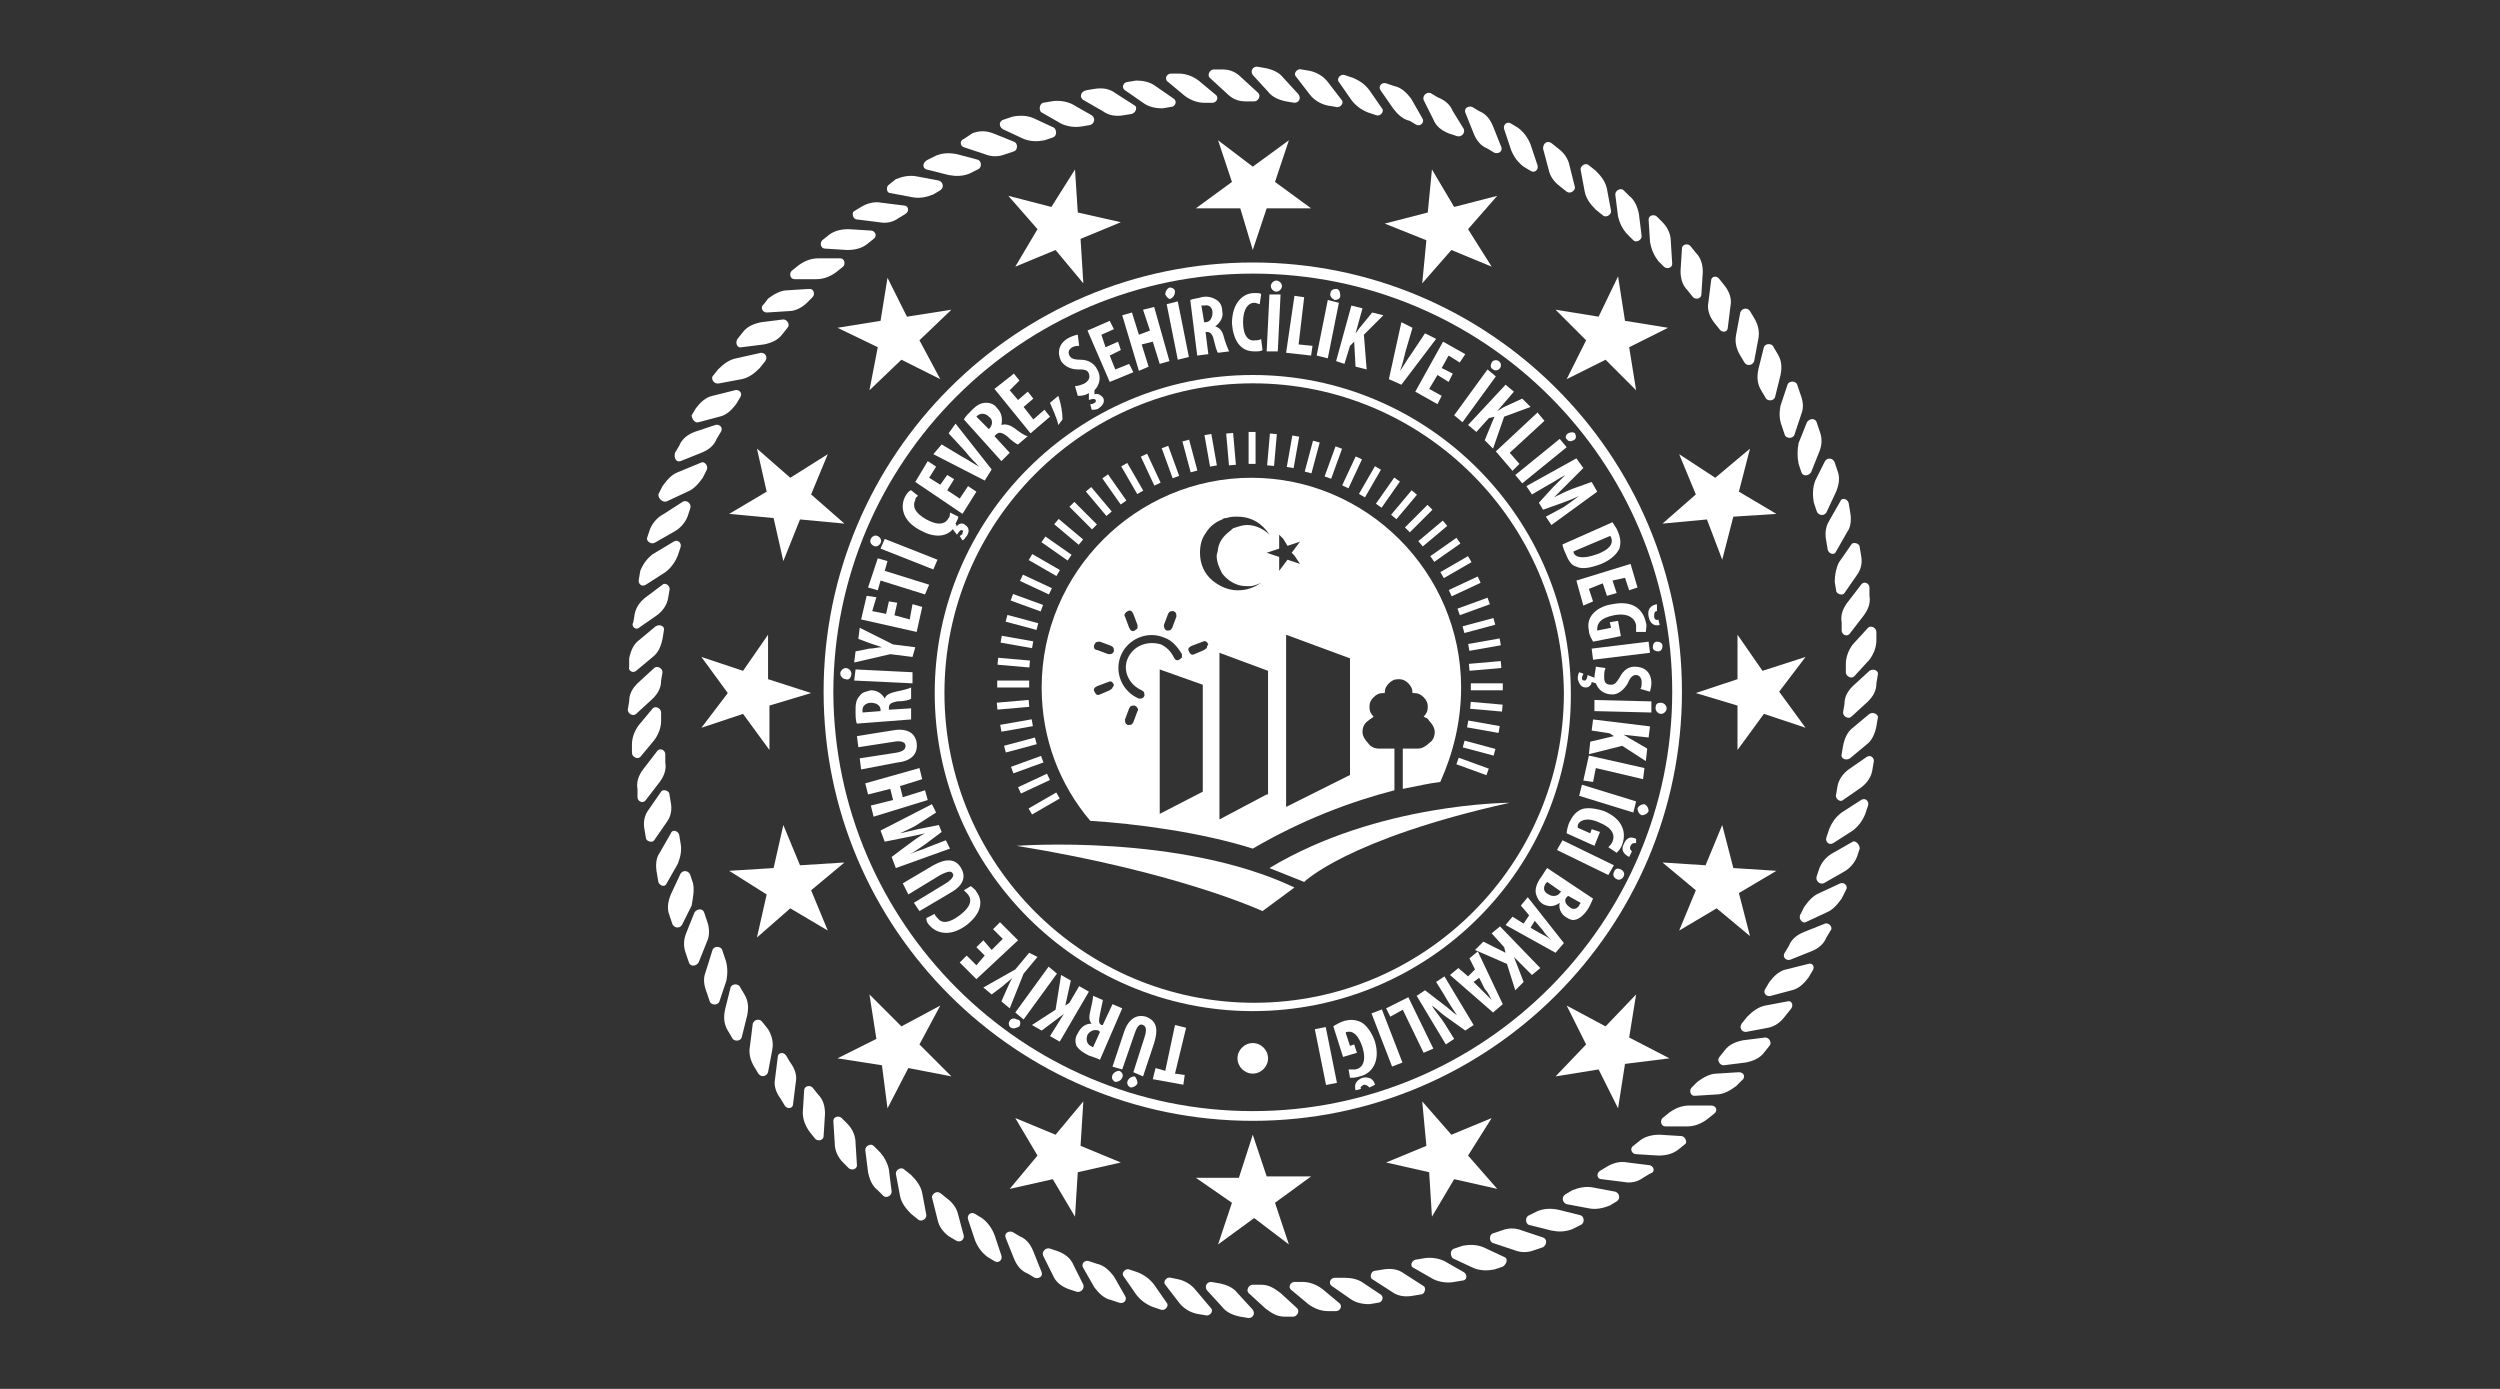 <?xml version="1.0" encoding="utf-8"?>
<!-- Generator: Adobe Illustrator 29.8.3, SVG Export Plug-In . SVG Version: 9.03 Build 0)  -->
<svg version="1.1" id="katman_1" xmlns="http://www.w3.org/2000/svg" xmlns:xlink="http://www.w3.org/1999/xlink" x="0px" y="0px"
	 viewBox="0 0 180 100" style="enable-background:new 0 0 180 100;" xml:space="preserve">
<rect x="0" y="0" width="180" height="100" fill="#333333" stroke="none"/>
<style type="text/css">
	.st0{fill:#FFFFFF;}
</style>
<g>
	<path class="st0" d="M123.2,79.6h-1.6c-0.5,0-1,0.2-1.4,0.5l-0.5,0.4c-0.2,0.2-0.1,0.6,0.2,0.6h1.6c0.5,0,1-0.2,1.4-0.5l0.5-0.4
		C123.7,80,123.6,79.6,123.2,79.6"/>
	<path class="st0" d="M125.2,77.2l-1.6,0.1c-0.5,0-1,0.3-1.4,0.6l-0.4,0.4c-0.2,0.2-0.1,0.6,0.2,0.6l1.6-0.1c0.5,0,1-0.3,1.4-0.6
		l0.4-0.4C125.7,77.6,125.6,77.2,125.2,77.2"/>
	<path class="st0" d="M127.1,74.7l-1.6,0.2c-0.5,0.1-1,0.3-1.3,0.7l-0.4,0.5c-0.2,0.2,0,0.6,0.3,0.6l1.6-0.2c0.5-0.1,1-0.3,1.3-0.7
		l0.4-0.5C127.6,75.1,127.4,74.7,127.1,74.7"/>
	<path class="st0" d="M128.7,72.1l-1.6,0.3c-0.5,0.1-0.9,0.4-1.3,0.8l-0.4,0.5c-0.2,0.3,0,0.6,0.3,0.6l1.6-0.3
		c0.5-0.1,0.9-0.4,1.2-0.8l0.4-0.5C129.2,72.4,129,72,128.7,72.1"/>
	<path class="st0" d="M130.2,69.4l-1.6,0.4c-0.5,0.1-0.9,0.5-1.2,0.9l-0.3,0.5c-0.2,0.3,0.1,0.6,0.4,0.5l1.5-0.4
		c0.5-0.1,0.9-0.5,1.2-0.9l0.3-0.5C130.7,69.6,130.5,69.3,130.2,69.4"/>
	<path class="st0" d="M131.4,66.5l-1.5,0.6c-0.5,0.2-0.9,0.5-1.1,1l-0.3,0.5c-0.2,0.3,0.1,0.6,0.4,0.5l1.5-0.6
		c0.5-0.2,0.9-0.5,1.1-1l0.3-0.5C132,66.8,131.7,66.4,131.4,66.5"/>
	<path class="st0" d="M132.5,63.6l-1.5,0.7c-0.5,0.2-0.8,0.6-1.1,1l-0.3,0.6c-0.1,0.3,0.2,0.6,0.4,0.5l1.5-0.7
		c0.5-0.2,0.8-0.6,1.1-1l0.3-0.6C133.1,63.8,132.8,63.5,132.5,63.6"/>
	<path class="st0" d="M133.4,60.6l-1.4,0.8c-0.4,0.2-0.8,0.6-1,1.1l-0.2,0.6c-0.1,0.3,0.2,0.6,0.5,0.5l1.4-0.8
		c0.4-0.2,0.8-0.6,1-1.1l0.2-0.6C133.9,60.8,133.6,60.5,133.4,60.6"/>
	<path class="st0" d="M134,57.6l-1.4,0.9c-0.4,0.3-0.7,0.7-0.9,1.2l-0.2,0.6c-0.1,0.3,0.2,0.6,0.5,0.4l1.4-0.9
		c0.4-0.3,0.7-0.7,0.9-1.2l0.2-0.6C134.6,57.7,134.3,57.4,134,57.6"/>
	<path class="st0" d="M134.4,54.5l-1.3,0.9c-0.4,0.3-0.7,0.7-0.8,1.2l-0.1,0.6c-0.1,0.3,0.3,0.6,0.5,0.4l1.3-0.9
		c0.4-0.3,0.7-0.7,0.8-1.2l0.1-0.6C135,54.6,134.7,54.3,134.4,54.5"/>
	<path class="st0" d="M134.6,51.4l-1.2,1c-0.4,0.3-0.6,0.8-0.7,1.3l-0.1,0.6c-0.1,0.3,0.3,0.5,0.6,0.3l1.2-1
		c0.4-0.3,0.6-0.8,0.7-1.3l0.1-0.6C135.3,51.5,134.9,51.2,134.6,51.4"/>
	<path class="st0" d="M134.6,48.3l-1.2,1.1c-0.4,0.4-0.6,0.8-0.6,1.3l-0.1,0.6c0,0.3,0.4,0.5,0.6,0.3l1.2-1.1
		c0.4-0.4,0.6-0.8,0.6-1.3l0.1-0.6C135.3,48.3,134.9,48.1,134.6,48.3"/>
	<path class="st0" d="M133.4,46.4c-0.3,0.4-0.5,0.9-0.5,1.4l0,0.6c0,0.3,0.4,0.5,0.6,0.3l1.1-1.2c0.3-0.4,0.5-0.9,0.5-1.4l0-0.6
		c0-0.3-0.4-0.5-0.6-0.3L133.4,46.4z"/>
	<path class="st0" d="M133,43.4c-0.3,0.4-0.5,0.9-0.4,1.4l0,0.6c0,0.3,0.4,0.5,0.6,0.2l1-1.3c0.3-0.4,0.5-0.9,0.4-1.4l0-0.6
		c0-0.3-0.4-0.5-0.6-0.2L133,43.4z"/>
	<path class="st0" d="M132.1,41.9l0.1,0.6c0,0.3,0.5,0.4,0.6,0.2l0.9-1.3c0.3-0.4,0.4-0.9,0.3-1.4l-0.1-0.6c0-0.3-0.5-0.4-0.6-0.2
		l-0.9,1.3C132.2,40.9,132.1,41.4,132.1,41.9"/>
	<path class="st0" d="M131.5,39l0.1,0.6c0.1,0.3,0.5,0.4,0.6,0.1l0.8-1.4c0.3-0.4,0.3-1,0.2-1.5l-0.1-0.6c-0.1-0.3-0.5-0.4-0.6-0.1
		l-0.8,1.4C131.4,38,131.4,38.5,131.5,39"/>
	<path class="st0" d="M130.6,36.2l0.2,0.6c0.1,0.3,0.5,0.4,0.7,0.1l0.7-1.5c0.2-0.5,0.3-1,0.1-1.5l-0.2-0.6
		c-0.1-0.3-0.5-0.4-0.7-0.1l-0.7,1.4C130.5,35.1,130.5,35.7,130.6,36.2"/>
	<path class="st0" d="M129.5,33.4l0.2,0.6c0.1,0.3,0.5,0.3,0.7,0l0.6-1.5c0.2-0.5,0.2-1,0-1.5l-0.2-0.6c-0.1-0.3-0.5-0.3-0.7,0
		l-0.6,1.5C129.4,32.4,129.4,32.9,129.5,33.4"/>
	<path class="st0" d="M128.3,30.7l0.2,0.6c0.1,0.3,0.6,0.3,0.7,0l0.5-1.5c0.2-0.5,0.1-1-0.1-1.5l-0.2-0.6c-0.1-0.3-0.6-0.3-0.7,0
		l-0.5,1.5C128.1,29.7,128.1,30.2,128.3,30.7"/>
	<path class="st0" d="M127.1,28.6c0.1,0.3,0.6,0.3,0.7,0l0.4-1.6c0.1-0.5,0.1-1-0.2-1.5l-0.3-0.5c-0.1-0.3-0.6-0.3-0.7,0l-0.4,1.6
		c-0.1,0.5-0.1,1,0.2,1.5L127.1,28.6z"/>
	<path class="st0" d="M125.6,26.1c0.2,0.3,0.6,0.2,0.7-0.1l0.3-1.6c0.1-0.5,0-1-0.3-1.5l-0.3-0.5c-0.2-0.3-0.6-0.2-0.7,0.1l-0.3,1.6
		c-0.1,0.5,0,1,0.3,1.5L125.6,26.1z"/>
	<path class="st0" d="M123.8,23.7c0.2,0.3,0.6,0.2,0.6-0.1l0.2-1.6c0.1-0.5-0.1-1-0.4-1.4l-0.4-0.5c-0.2-0.3-0.6-0.2-0.6,0.1
		l-0.2,1.6c-0.1,0.5,0.1,1,0.4,1.4L123.8,23.7z"/>
	<path class="st0" d="M121.9,21.4c0.2,0.2,0.6,0.1,0.6-0.2l0.1-1.6c0-0.5-0.1-1-0.5-1.4l-0.4-0.5c-0.2-0.2-0.6-0.1-0.6,0.2l-0.1,1.6
		c0,0.5,0.1,1,0.5,1.4L121.9,21.4z"/>
	<path class="st0" d="M119.4,18.8l0.4,0.4c0.2,0.2,0.6,0.1,0.6-0.2l-0.1-1.6c0-0.5-0.2-1-0.6-1.4l-0.4-0.4c-0.2-0.2-0.6-0.1-0.6,0.2
		l0.1,1.6C118.9,18,119.1,18.4,119.4,18.8"/>
	<path class="st0" d="M117.2,16.9l0.4,0.4c0.2,0.2,0.6,0,0.6-0.3l-0.2-1.6c-0.1-0.5-0.3-1-0.7-1.3l-0.4-0.4c-0.2-0.2-0.6,0-0.6,0.3
		l0.2,1.6C116.6,16,116.8,16.5,117.2,16.9"/>
	<path class="st0" d="M114.1,13.8c0.1,0.5,0.4,0.9,0.8,1.3l0.5,0.4c0.2,0.2,0.6,0,0.6-0.3l-0.3-1.6c-0.1-0.5-0.4-0.9-0.8-1.3
		l-0.5-0.4c-0.2-0.2-0.6,0-0.6,0.3L114.1,13.8z"/>
	<path class="st0" d="M111.5,12.2c0.1,0.5,0.4,0.9,0.8,1.2l0.5,0.4c0.3,0.2,0.6-0.1,0.6-0.3l-0.4-1.6c-0.1-0.5-0.4-0.9-0.8-1.2
		l-0.5-0.4c-0.3-0.2-0.6,0-0.6,0.4L111.5,12.2z"/>
	<path class="st0" d="M108.8,10.8c0.2,0.5,0.5,0.9,0.9,1.2l0.5,0.3c0.3,0.2,0.6-0.1,0.5-0.4l-0.5-1.5c-0.2-0.5-0.5-0.9-0.9-1.2
		l-0.5-0.3c-0.3-0.2-0.6,0.1-0.5,0.4L108.8,10.8z"/>
	<path class="st0" d="M106.1,9.6c0.2,0.5,0.5,0.9,1,1.1l0.5,0.3c0.3,0.1,0.6-0.1,0.5-0.4l-0.6-1.5c-0.2-0.5-0.5-0.9-1-1.1l-0.5-0.3
		c-0.3-0.1-0.6,0.1-0.5,0.4L106.1,9.6z"/>
	<path class="st0" d="M103.2,8.6c0.2,0.5,0.6,0.8,1.1,1l0.6,0.2c0.3,0.1,0.6-0.2,0.5-0.5L104.6,8c-0.2-0.5-0.6-0.8-1.1-1L103,6.7
		c-0.3-0.1-0.6,0.2-0.5,0.5L103.2,8.6z"/>
	<path class="st0" d="M100.3,7.8c0.3,0.4,0.7,0.8,1.2,0.9L102,9c0.3,0.1,0.6-0.2,0.4-0.5l-0.8-1.4c-0.3-0.4-0.7-0.8-1.2-0.9
		l-0.6-0.2c-0.3-0.1-0.6,0.2-0.4,0.5L100.3,7.8z"/>
	<path class="st0" d="M97.3,7.2c0.3,0.4,0.7,0.7,1.2,0.9l0.6,0.2c0.3,0.1,0.6-0.3,0.4-0.5l-0.9-1.3c-0.3-0.4-0.7-0.7-1.2-0.9
		l-0.6-0.2c-0.3-0.1-0.6,0.3-0.4,0.5L97.3,7.2z"/>
	<path class="st0" d="M94.3,6.8c0.3,0.4,0.8,0.7,1.3,0.8l0.6,0.1c0.3,0.1,0.6-0.3,0.4-0.5l-1-1.3c-0.3-0.4-0.8-0.7-1.3-0.8L93.7,5
		c-0.3-0.1-0.6,0.3-0.4,0.5L94.3,6.8z"/>
	<path class="st0" d="M91.3,6.6c0.3,0.4,0.8,0.6,1.3,0.7l0.6,0.1c0.3,0,0.5-0.3,0.3-0.6l-1.1-1.2c-0.3-0.4-0.8-0.6-1.3-0.7l-0.6-0.1
		c-0.3,0-0.5,0.3-0.3,0.6L91.3,6.6z"/>
	<path class="st0" d="M88.3,6.7c0.4,0.4,0.8,0.6,1.4,0.6l0.6,0c0.3,0,0.5-0.4,0.3-0.6l-1.2-1.1C89,5.2,88.6,5,88,5l-0.6,0
		c-0.3,0-0.5,0.4-0.3,0.6L88.3,6.7z"/>
	<path class="st0" d="M85.3,6.9c0.4,0.3,0.9,0.5,1.4,0.5l0.6,0c0.3,0,0.5-0.4,0.2-0.6l-1.2-1c-0.4-0.3-0.9-0.5-1.4-0.5l-0.6,0
		c-0.3,0-0.5,0.4-0.2,0.6L85.3,6.9z"/>
	<path class="st0" d="M82.3,7.4c0.4,0.3,0.9,0.4,1.4,0.4l0.6-0.1c0.3,0,0.5-0.4,0.2-0.6l-1.3-0.9c-0.4-0.3-0.9-0.4-1.4-0.4l-0.6,0.1
		c-0.3,0-0.5,0.4-0.2,0.6L82.3,7.4z"/>
	<path class="st0" d="M78,7.2L79.4,8c0.4,0.3,0.9,0.4,1.5,0.3l0.6-0.1c0.3-0.1,0.4-0.5,0.2-0.6l-1.4-0.9c-0.4-0.3-0.9-0.4-1.5-0.3
		l-0.6,0.1C77.8,6.6,77.7,7,78,7.2"/>
	<path class="st0" d="M75,8.1l1.4,0.8c0.4,0.2,1,0.3,1.5,0.2l0.6-0.1c0.3-0.1,0.4-0.5,0.1-0.7l-1.4-0.8c-0.4-0.2-1-0.3-1.5-0.2
		l-0.6,0.1C74.8,7.5,74.8,8,75,8.1"/>
	<path class="st0" d="M72.2,9.3l1.5,0.7c0.5,0.2,1,0.2,1.5,0.1l0.6-0.2c0.3-0.1,0.3-0.5,0.1-0.7l-1.5-0.7c-0.5-0.2-1-0.2-1.5-0.1
		l-0.6,0.2C71.9,8.7,71.9,9.1,72.2,9.3"/>
	<path class="st0" d="M69.4,10.6l1.5,0.5c0.5,0.2,1,0.2,1.5,0l0.6-0.2c0.3-0.1,0.3-0.6,0-0.7l-1.5-0.6c-0.5-0.2-1-0.2-1.5,0L69.4,10
		C69.1,10.1,69.1,10.5,69.4,10.6"/>
	<path class="st0" d="M66.7,12.2l1.6,0.4c0.5,0.1,1,0.1,1.5-0.1l0.6-0.3c0.3-0.1,0.3-0.6,0-0.7l-1.5-0.4c-0.5-0.1-1-0.1-1.5,0.1
		l-0.6,0.3C66.4,11.7,66.4,12.1,66.7,12.2"/>
	<path class="st0" d="M64.1,13.9l1.6,0.3c0.5,0.1,1,0,1.5-0.2l0.5-0.3c0.3-0.2,0.2-0.6-0.1-0.7l-1.6-0.3c-0.5-0.1-1,0-1.5,0.2
		L64,13.3C63.8,13.4,63.8,13.9,64.1,13.9"/>
	<path class="st0" d="M61.7,15.8l1.6,0.2c0.5,0.1,1,0,1.4-0.3l0.5-0.3c0.3-0.2,0.2-0.6-0.1-0.6l-1.6-0.2c-0.5-0.1-1,0-1.5,0.3
		l-0.5,0.3C61.3,15.3,61.4,15.8,61.7,15.8"/>
	<path class="st0" d="M59.4,17.9L61,18c0.5,0,1-0.1,1.4-0.4l0.5-0.4c0.3-0.2,0.1-0.6-0.2-0.6l-1.6-0.1c-0.5,0-1,0.1-1.4,0.4
		l-0.5,0.4C59,17.5,59.1,17.9,59.4,17.9"/>
	<path class="st0" d="M57.2,20.1h1.6c0.5,0,1-0.2,1.4-0.5l0.5-0.4c0.2-0.2,0.1-0.6-0.2-0.6h-1.6c-0.5,0-1,0.2-1.4,0.5L57,19.5
		C56.8,19.7,56.9,20.1,57.2,20.1"/>
	<path class="st0" d="M55.2,22.5l1.6-0.1c0.5,0,1-0.3,1.3-0.6l0.4-0.4c0.2-0.2,0.1-0.6-0.2-0.6l-1.6,0.1c-0.5,0-1,0.3-1.4,0.6
		L55,21.9C54.7,22.1,54.9,22.5,55.2,22.5"/>
	<path class="st0" d="M53.4,25l1.6-0.2c0.5-0.1,1-0.3,1.3-0.7l0.4-0.5c0.2-0.2,0-0.6-0.3-0.6l-1.6,0.2c-0.5,0.1-1,0.3-1.3,0.7
		l-0.4,0.5C52.9,24.7,53.1,25.1,53.4,25"/>
	<path class="st0" d="M51.8,27.6l1.6-0.3c0.5-0.1,0.9-0.4,1.3-0.8l0.4-0.5c0.2-0.3,0-0.6-0.3-0.6L53,25.8c-0.5,0.1-0.9,0.4-1.3,0.8
		l-0.4,0.5C51.2,27.3,51.4,27.7,51.8,27.6"/>
	<path class="st0" d="M50.3,30.4l1.5-0.4c0.5-0.1,0.9-0.5,1.2-0.9l0.3-0.5c0.2-0.3-0.1-0.6-0.4-0.5l-1.6,0.4
		c-0.5,0.1-0.9,0.5-1.2,0.9l-0.3,0.5C49.8,30.1,50,30.5,50.3,30.4"/>
	<path class="st0" d="M49,33.2l1.5-0.6c0.5-0.2,0.9-0.5,1.1-1l0.3-0.5c0.2-0.3-0.1-0.6-0.4-0.5l-1.5,0.5c-0.5,0.2-0.9,0.5-1.1,1
		l-0.3,0.5C48.5,33,48.7,33.3,49,33.2"/>
	<path class="st0" d="M48,36.1l1.5-0.7c0.5-0.2,0.8-0.6,1.1-1l0.3-0.6c0.1-0.3-0.2-0.6-0.4-0.5L48.8,34c-0.5,0.2-0.8,0.6-1.1,1
		l-0.3,0.6C47.4,35.9,47.7,36.2,48,36.1"/>
	<path class="st0" d="M47.1,39.1l1.4-0.8c0.4-0.2,0.8-0.6,1-1.1l0.2-0.6c0.1-0.3-0.2-0.6-0.5-0.5L47.8,37c-0.4,0.2-0.8,0.6-1,1.1
		l-0.2,0.6C46.5,38.9,46.8,39.2,47.1,39.1"/>
	<path class="st0" d="M46.5,42.1l1.4-0.9c0.4-0.3,0.7-0.7,0.9-1.2l0.2-0.6c0.1-0.3-0.2-0.6-0.5-0.4L47,39.9
		c-0.4,0.3-0.7,0.7-0.9,1.2L46,41.7C45.9,42,46.2,42.3,46.5,42.1"/>
	<path class="st0" d="M46,45.2l1.3-0.9c0.4-0.3,0.7-0.7,0.8-1.2l0.1-0.6c0.1-0.3-0.3-0.6-0.5-0.4L46.5,43c-0.4,0.3-0.7,0.7-0.8,1.2
		l-0.1,0.6C45.4,45.1,45.8,45.4,46,45.2"/>
	<path class="st0" d="M45.8,48.3l1.2-1c0.4-0.3,0.6-0.8,0.7-1.3l0.1-0.6c0.1-0.3-0.3-0.5-0.6-0.3l-1.2,1c-0.4,0.3-0.6,0.8-0.7,1.3
		L45.3,48C45.2,48.3,45.6,48.5,45.8,48.3"/>
	<path class="st0" d="M45.8,51.4l1.2-1.1c0.4-0.4,0.6-0.8,0.6-1.3l0.1-0.6c0-0.3-0.4-0.5-0.6-0.3l-1.2,1.1c-0.4,0.4-0.6,0.8-0.6,1.3
		l-0.1,0.6C45.2,51.4,45.6,51.6,45.8,51.4"/>
	<path class="st0" d="M47.1,53.3c0.3-0.4,0.5-0.9,0.5-1.4l0-0.6c0-0.3-0.4-0.5-0.6-0.3L46,52.2c-0.3,0.4-0.5,0.9-0.5,1.4l0,0.6
		c0,0.3,0.4,0.5,0.6,0.3L47.1,53.3z"/>
	<path class="st0" d="M47.5,56.3c0.3-0.4,0.5-0.9,0.4-1.4l0-0.6c0-0.3-0.4-0.5-0.6-0.2l-1,1.3c-0.3,0.4-0.5,0.9-0.4,1.4l0,0.6
		c0,0.3,0.4,0.5,0.6,0.2L47.5,56.3z"/>
	<path class="st0" d="M48.3,57.8l-0.1-0.6c0-0.3-0.5-0.4-0.6-0.2l-0.9,1.3c-0.3,0.4-0.4,0.9-0.3,1.4l0.1,0.6c0,0.3,0.5,0.4,0.6,0.2
		l0.9-1.3C48.3,58.8,48.4,58.3,48.3,57.8"/>
	<path class="st0" d="M49,60.7l-0.1-0.6c-0.1-0.3-0.5-0.4-0.6-0.1l-0.8,1.4c-0.3,0.4-0.3,1-0.2,1.5l0.1,0.6c0.1,0.3,0.5,0.4,0.6,0.1
		l0.8-1.4C49,61.7,49.1,61.2,49,60.7"/>
	<path class="st0" d="M49.9,63.6L49.7,63c-0.1-0.3-0.5-0.4-0.7-0.1l-0.7,1.5c-0.2,0.5-0.3,1-0.1,1.5l0.2,0.6
		c0.1,0.3,0.5,0.4,0.7,0.1l0.7-1.4C49.9,64.6,50,64.1,49.9,63.6"/>
	<path class="st0" d="M50.9,66.3l-0.2-0.6c-0.1-0.3-0.5-0.3-0.7,0l-0.6,1.5c-0.2,0.5-0.2,1,0,1.5l0.2,0.6c0.1,0.3,0.5,0.3,0.7,0
		l0.6-1.5C51.1,67.4,51.1,66.8,50.9,66.3"/>
	<path class="st0" d="M52.2,69l-0.2-0.6c-0.1-0.3-0.6-0.3-0.7,0L50.8,70c-0.2,0.5-0.1,1,0.1,1.5l0.2,0.6c0.1,0.3,0.6,0.3,0.7,0
		l0.5-1.5C52.4,70.1,52.4,69.5,52.2,69"/>
	<path class="st0" d="M53.3,71.1c-0.1-0.3-0.6-0.3-0.7,0l-0.4,1.6c-0.1,0.5-0.1,1,0.2,1.5l0.3,0.5c0.1,0.3,0.6,0.3,0.7,0l0.4-1.6
		c0.1-0.5,0.1-1-0.2-1.5L53.3,71.1z"/>
	<path class="st0" d="M54.9,73.6c-0.2-0.3-0.6-0.2-0.7,0.1L54,75.3c-0.1,0.5,0,1,0.3,1.5l0.3,0.5c0.2,0.3,0.6,0.2,0.7-0.1l0.3-1.6
		c0.1-0.5,0-1-0.3-1.5L54.9,73.6z"/>
	<path class="st0" d="M56.6,76c-0.2-0.3-0.6-0.2-0.6,0.1l-0.2,1.6c-0.1,0.5,0.1,1,0.4,1.4l0.3,0.5c0.2,0.3,0.6,0.2,0.6-0.1l0.2-1.6
		c0.1-0.5-0.1-1-0.4-1.4L56.6,76z"/>
	<path class="st0" d="M58.5,78.3c-0.2-0.2-0.6-0.1-0.6,0.2l-0.1,1.6c0,0.5,0.2,1,0.5,1.4l0.4,0.5c0.2,0.2,0.6,0.1,0.6-0.2l0.1-1.6
		c0-0.5-0.1-1-0.5-1.4L58.5,78.3z"/>
	<path class="st0" d="M61,80.9l-0.4-0.4c-0.2-0.2-0.6-0.1-0.6,0.2l0.1,1.6c0,0.5,0.2,1,0.6,1.4l0.4,0.4c0.2,0.2,0.6,0.1,0.6-0.2
		l-0.1-1.6C61.6,81.8,61.4,81.3,61,80.9"/>
	<path class="st0" d="M63.3,82.9l-0.4-0.4c-0.2-0.2-0.6,0-0.6,0.3l0.2,1.6c0.1,0.5,0.3,1,0.7,1.3l0.4,0.4c0.2,0.2,0.6,0,0.6-0.3
		l-0.2-1.6C63.9,83.7,63.6,83.2,63.3,82.9"/>
	<path class="st0" d="M66.4,85.9c-0.1-0.5-0.4-0.9-0.8-1.3l-0.5-0.4c-0.2-0.2-0.6,0-0.6,0.3l0.3,1.6c0.1,0.5,0.4,0.9,0.8,1.3
		l0.5,0.4c0.2,0.2,0.6,0,0.6-0.3L66.4,85.9z"/>
	<path class="st0" d="M69,87.5c-0.1-0.5-0.4-0.9-0.8-1.2l-0.5-0.4c-0.3-0.2-0.6,0.1-0.6,0.3l0.4,1.6c0.1,0.5,0.4,0.9,0.8,1.2
		l0.5,0.3c0.3,0.2,0.6,0,0.6-0.3L69,87.5z"/>
	<path class="st0" d="M71.6,88.9c-0.2-0.5-0.5-0.9-0.9-1.2l-0.5-0.3c-0.3-0.2-0.6,0.1-0.5,0.4l0.5,1.5c0.2,0.5,0.5,0.9,0.9,1.2
		l0.5,0.3c0.3,0.2,0.6-0.1,0.5-0.4L71.6,88.9z"/>
	<path class="st0" d="M74.4,90.1c-0.2-0.5-0.5-0.9-1-1.1l-0.5-0.3c-0.3-0.1-0.6,0.1-0.5,0.4l0.6,1.5c0.2,0.5,0.5,0.9,1,1.1l0.5,0.3
		c0.3,0.1,0.6-0.1,0.5-0.4L74.4,90.1z"/>
	<path class="st0" d="M77.3,91.1c-0.2-0.5-0.6-0.8-1.1-1l-0.6-0.2c-0.3-0.1-0.6,0.2-0.5,0.5l0.7,1.4c0.2,0.5,0.6,0.8,1.1,1l0.6,0.2
		c0.3,0.1,0.6-0.2,0.5-0.5L77.3,91.1z"/>
	<path class="st0" d="M80.2,91.9c-0.3-0.4-0.7-0.8-1.2-0.9l-0.6-0.2c-0.3-0.1-0.6,0.2-0.4,0.5l0.8,1.4c0.3,0.4,0.7,0.8,1.2,0.9
		l0.6,0.2c0.3,0.1,0.6-0.2,0.4-0.5L80.2,91.9z"/>
	<path class="st0" d="M83.1,92.5c-0.3-0.4-0.7-0.7-1.2-0.9l-0.6-0.2c-0.3-0.1-0.6,0.3-0.4,0.5l0.9,1.3c0.3,0.4,0.7,0.7,1.2,0.9
		l0.6,0.2c0.3,0.1,0.6-0.3,0.4-0.5L83.1,92.5z"/>
	<path class="st0" d="M86.1,92.9c-0.3-0.4-0.8-0.7-1.3-0.8L84.3,92c-0.3-0.1-0.6,0.3-0.4,0.5l1,1.3c0.3,0.4,0.8,0.7,1.3,0.8l0.6,0.1
		c0.3,0.1,0.6-0.3,0.4-0.5L86.1,92.9z"/>
	<path class="st0" d="M89.1,93.1c-0.3-0.4-0.8-0.6-1.3-0.7l-0.6-0.1c-0.3,0-0.5,0.3-0.3,0.6l1.1,1.2c0.3,0.4,0.8,0.6,1.3,0.7
		l0.6,0.1c0.3,0,0.5-0.3,0.3-0.6L89.1,93.1z"/>
	<path class="st0" d="M92.2,93.1c-0.4-0.3-0.8-0.6-1.4-0.6l-0.6,0c-0.3,0-0.5,0.4-0.3,0.6l1.2,1.1c0.4,0.3,0.8,0.6,1.4,0.6l0.6,0
		c0.3,0,0.5-0.4,0.3-0.6L92.2,93.1z"/>
	<path class="st0" d="M95.2,92.8c-0.4-0.3-0.9-0.5-1.4-0.5l-0.6,0c-0.3,0-0.5,0.4-0.2,0.6l1.2,1c0.4,0.3,0.9,0.5,1.4,0.5l0.6,0
		c0.3,0,0.5-0.4,0.2-0.6L95.2,92.8z"/>
	<path class="st0" d="M98.2,92.4c-0.4-0.3-0.9-0.4-1.4-0.4L96.1,92c-0.3,0-0.5,0.4-0.2,0.6l1.3,0.9c0.4,0.3,0.9,0.4,1.4,0.4l0.6-0.1
		c0.3,0,0.5-0.4,0.2-0.6L98.2,92.4z"/>
	<path class="st0" d="M102.5,92.6l-1.4-0.9c-0.4-0.3-0.9-0.4-1.5-0.3L99,91.5c-0.3,0-0.4,0.5-0.2,0.6l1.4,0.9
		c0.4,0.3,0.9,0.4,1.5,0.3l0.6-0.1C102.6,93.2,102.7,92.7,102.5,92.6"/>
	<path class="st0" d="M105.4,91.6l-1.4-0.8c-0.4-0.2-1-0.3-1.5-0.2l-0.6,0.1c-0.3,0.1-0.4,0.5-0.1,0.6l1.4,0.8
		c0.4,0.2,1,0.3,1.5,0.2l0.6-0.1C105.6,92.2,105.7,91.8,105.4,91.6"/>
	<path class="st0" d="M108.3,90.5l-1.5-0.7c-0.5-0.2-1-0.2-1.5-0.1l-0.6,0.2c-0.3,0.1-0.3,0.5-0.1,0.7l1.5,0.7
		c0.5,0.2,1,0.2,1.5,0.1l0.6-0.2C108.5,91,108.6,90.6,108.3,90.5"/>
	<path class="st0" d="M111.1,89.1l-1.5-0.5c-0.5-0.2-1-0.2-1.5,0l-0.6,0.2c-0.3,0.1-0.3,0.6,0,0.7L109,90c0.5,0.2,1,0.2,1.5,0
		l0.6-0.2C111.4,89.6,111.4,89.2,111.1,89.1"/>
	<path class="st0" d="M113.8,87.5l-1.6-0.4c-0.5-0.1-1-0.1-1.5,0.1l-0.6,0.3c-0.3,0.1-0.3,0.6,0,0.7l1.6,0.4c0.5,0.1,1,0.1,1.5-0.1
		l0.6-0.3C114.1,88.1,114.1,87.6,113.8,87.5"/>
	<path class="st0" d="M116.3,85.8l-1.6-0.3c-0.5-0.1-1,0-1.5,0.2l-0.5,0.3c-0.3,0.2-0.2,0.6,0.1,0.7l1.6,0.3c0.5,0.1,1,0,1.5-0.2
		l0.5-0.3C116.7,86.3,116.6,85.9,116.3,85.8"/>
	<path class="st0" d="M118.8,83.9l-1.6-0.2c-0.5-0.1-1,0-1.5,0.3l-0.5,0.3c-0.3,0.2-0.2,0.6,0.1,0.6l1.6,0.2c0.5,0.1,1,0,1.4-0.3
		l0.5-0.3C119.2,84.4,119.1,84,118.8,83.9"/>
	<path class="st0" d="M121.1,81.8l-1.6-0.1c-0.5,0-1,0.1-1.4,0.4l-0.5,0.4c-0.3,0.2-0.1,0.6,0.2,0.6l1.6,0.1c0.5,0,1-0.1,1.4-0.4
		l0.5-0.4C121.5,82.3,121.4,81.9,121.1,81.8"/>
	<polygon class="st0" points="89.3,15 90.2,18 91.2,15 94.4,15 91.8,13.1 92.8,10.1 90.2,12 87.7,10.1 88.7,13.1 86.1,15 	"/>
	<polygon class="st0" points="77.6,15.3 77.4,12.2 75.7,14.9 72.6,14.1 74.7,16.5 73.1,19.2 76,18 78,20.4 77.8,17.2 80.7,16 	"/>
	<polygon class="st0" points="65.3,22.8 63.9,20 63.4,23.1 60.3,23.6 63.2,25 62.6,28.1 64.9,25.9 67.7,27.3 66.2,24.5 68.5,22.3 	
		"/>
	<polygon class="st0" points="58.4,35.6 59.6,32.7 56.9,34.4 54.5,32.3 55.2,35.4 52.5,37 55.7,37.3 56.4,40.4 57.6,37.4 60.8,37.7 
			"/>
	<polygon class="st0" points="55.3,48.9 55.3,45.7 53.5,48.3 50.5,47.3 52.4,49.9 50.5,52.4 53.5,51.4 55.4,54 55.4,50.8 58.4,49.9 
			"/>
	<polygon class="st0" points="60.8,62.1 57.6,62.3 56.4,59.4 55.7,62.5 52.5,62.7 55.2,64.4 54.5,67.5 56.9,65.4 59.6,67 58.4,64.1 
			"/>
	<polygon class="st0" points="63.5,76.7 63.9,79.8 65.4,76.9 68.5,77.5 66.2,75.2 67.7,72.4 64.9,73.9 62.6,71.6 63.1,74.8 
		60.3,76.2 	"/>
	<polygon class="st0" points="75.8,84.9 77.4,87.6 77.6,84.4 80.7,83.7 77.8,82.5 78,79.3 76,81.7 73.1,80.5 74.7,83.2 72.7,85.6 	
		"/>
	<polygon class="st0" points="91.2,84.7 90.2,81.7 89.2,84.8 86.1,84.8 88.7,86.6 87.7,89.6 90.3,87.7 92.8,89.6 91.8,86.6 
		94.4,84.7 	"/>
	<polygon class="st0" points="102.9,84.4 103.1,87.6 104.7,84.9 107.8,85.6 105.7,83.2 107.4,80.5 104.5,81.7 102.4,79.3 
		102.7,82.5 99.8,83.7 	"/>
	<polygon class="st0" points="115.1,77 116.5,79.8 117,76.6 120.2,76.2 117.3,74.7 117.8,71.6 115.6,73.9 112.8,72.4 114.2,75.2 
		112,77.5 	"/>
	<polygon class="st0" points="124.8,62.5 124,59.4 122.8,62.3 119.7,62.1 122.1,64.1 120.9,67 123.6,65.4 126,67.4 125.2,64.3 
		127.9,62.7 	"/>
	<polygon class="st0" points="128.1,49.8 130,47.3 126.9,48.3 125.1,45.7 125.1,48.9 122.1,49.9 125.1,50.8 125.1,54 127,51.4 
		130,52.4 	"/>
	<polygon class="st0" points="119.7,37.7 122.9,37.4 124,40.3 124.8,37.2 127.9,37 125.2,35.4 126,32.3 123.5,34.4 120.9,32.7 
		122.1,35.6 	"/>
	<polygon class="st0" points="117,23.1 116.5,19.9 115.1,22.8 112,22.3 114.2,24.5 112.8,27.3 115.6,25.9 117.8,28.1 117.3,25 
		120.1,23.6 	"/>
	<polygon class="st0" points="104.7,14.9 103.1,12.2 102.8,15.3 99.7,16.1 102.7,17.3 102.4,20.4 104.5,18 107.4,19.2 105.7,16.5 
		107.8,14.1 	"/>
	<path class="st0" d="M105.2,49.5c0-8.3-6.8-15.1-15.1-15.1c-8.3,0-15.1,6.8-15.1,15.1c0,3.7,1.3,7,3.5,9.6c3.2,0.2,7.9,0.8,11.7,2
		c3.6-2.1,7.1-3.4,10.2-4.2c0-0.9,0-3,0-3l-1.1,0c-0.3,0-0.6-0.1-0.8-0.4c-0.2-0.2-0.4-0.5-0.4-0.8c0-0.3,0.1-0.6,0.4-0.8
		c0.1-0.1,0.3-0.2,0.4-0.3c0,0,0,0,0,0c-0.2-0.2-0.3-0.4-0.3-0.7c0-0.3,0.1-0.5,0.3-0.7c0.2-0.2,0.4-0.3,0.7-0.3h0.1c0,0,0,0,0,0
		c0-0.3,0.1-0.5,0.3-0.7c0.2-0.2,0.4-0.3,0.7-0.3c0.3,0,0.5,0.1,0.7,0.3c0.2,0.2,0.3,0.4,0.3,0.7c0,0,0,0,0,0h0.1
		c0.3,0,0.5,0.1,0.7,0.3c0.2,0.2,0.3,0.4,0.3,0.7c0,0.3-0.1,0.5-0.3,0.7c0,0,0,0,0,0c0.2,0.1,0.3,0.1,0.4,0.3
		c0.2,0.2,0.4,0.5,0.4,0.8c0,0.3-0.1,0.6-0.4,0.8c-0.2,0.2-0.5,0.4-0.8,0.4l-1.1,0c0,0.4,0,2,0,2.9c1-0.2,1.9-0.4,2.7-0.5
		C104.6,54.3,105.2,52,105.2,49.5 M83.8,45l0.3-0.8c0.1-0.2,0.2-0.2,0.4-0.2c0.2,0.1,0.2,0.2,0.2,0.4l-0.3,0.8
		c-0.1,0.2-0.2,0.2-0.4,0.2C83.8,45.3,83.8,45.1,83.8,45 M81.2,44c0.2-0.1,0.3,0,0.4,0.2l0.3,0.8c0,0.1,0,0.2,0,0.2
		c0,0.1-0.1,0.1-0.2,0.2c-0.2,0.1-0.3,0-0.4-0.2L81,44.4C80.9,44.3,81,44.1,81.2,44 M78.8,46.4c0.1-0.2,0.2-0.2,0.4-0.2l0.8,0.3
		c0.2,0.1,0.2,0.2,0.2,0.4c-0.1,0.2-0.2,0.2-0.4,0.2L79,46.8C78.8,46.8,78.7,46.6,78.8,46.4 M80.1,49.5c0,0.1-0.1,0.1-0.2,0.2
		L79.2,50c-0.2,0.1-0.3,0-0.4-0.2c-0.1-0.2,0-0.3,0.2-0.4l0.8-0.3c0.2-0.1,0.3,0,0.4,0.2C80.2,49.3,80.2,49.4,80.1,49.5 M81.9,51.2
		L81.6,52c-0.1,0.2-0.2,0.2-0.4,0.2c-0.2-0.1-0.2-0.2-0.2-0.4l0.3-0.8c0.1-0.2,0.2-0.2,0.4-0.2C81.9,50.9,82,51.1,81.9,51.2
		 M81.2,47.4c-0.4,0.9,0.1,1.9,1,2.3c0.2,0.1,0.2,0.2,0.2,0.4c-0.1,0.2-0.2,0.2-0.4,0.2c-1.2-0.5-1.8-1.9-1.3-3.1
		c0.5-1.2,1.9-1.8,3.1-1.3c0.6,0.2,1,0.7,1.3,1.2c0,0.1,0,0.2,0,0.2c0,0.1-0.1,0.1-0.2,0.2c-0.2,0.1-0.3,0-0.4-0.2
		c-0.2-0.4-0.5-0.7-0.9-0.9C82.6,46.1,81.6,46.5,81.2,47.4 M86.6,57l-3.1,1.6V48.2l3.1,1.1V57z M86.9,46.6c0,0.1-0.1,0.1-0.2,0.2
		L86,47.1c-0.2,0.1-0.3,0-0.4-0.2c-0.1-0.2,0-0.3,0.2-0.4l0.8-0.3c0.2-0.1,0.3,0,0.4,0.2C86.9,46.5,86.9,46.6,86.9,46.6 M91.2,57.2
		L87.8,59V47l3.5,1.3V57.2z M90.4,42.2c-0.4,0.2-0.8,0.3-1.2,0.3c0,0-0.1,0-0.1,0c-0.7,0-1.3-0.3-1.8-0.7c-0.6-0.5-0.9-1.2-0.9-2
		c0-0.5,0.1-1,0.4-1.4c0.3-0.5,0.7-0.8,1.2-1c0.1-0.1,0.2-0.1,0.3-0.1c0.3-0.1,0.5-0.1,0.8-0.1c1,0,1.8,0.5,2.3,1.3
		c-0.4-0.4-1-0.7-1.6-0.7c-0.3,0-0.6,0.1-0.9,0.2c-0.1,0-0.2,0.1-0.3,0.2c-0.4,0.3-0.8,0.7-0.9,1.3c0,0.2-0.1,0.4-0.1,0.5
		c0,0.5,0.2,0.9,0.4,1.3c0.4,0.5,1,0.9,1.7,0.9h0c0.1,0,0.3,0,0.4,0c0.5-0.1,0.9-0.3,1.2-0.7C91.1,41.7,90.8,42,90.4,42.2
		 M91.2,39.8l0.9-0.3v-1l0.3,0.3l0.3,0.5l0.9-0.3l-0.6,0.8l0.2,0.2l0.4,0.6l-0.9-0.3l-0.6,0.8v-1L91.2,39.8z M97.2,55.8l-4.6,2.3
		V45.7l4.6,1.7V55.8z"/>
	<rect x="89.9" y="31.1" class="st0" width="0.5" height="2.3"/>
	
		<rect x="88.4" y="31.2" transform="matrix(0.996 -8.719973e-02 8.719973e-02 0.996 -2.481 7.849)" class="st0" width="0.5" height="2.3"/>
	<rect x="86.9" y="31.3" transform="matrix(0.985 -0.174 0.174 0.985 -4.32 15.621)" class="st0" width="0.5" height="2.3"/>
	<rect x="85.4" y="31.7" transform="matrix(0.966 -0.259 0.259 0.966 -5.574 23.281)" class="st0" width="0.5" height="2.3"/>
	<rect x="84" y="32.1" transform="matrix(0.94 -0.342 0.342 0.94 -6.295 30.826)" class="st0" width="0.5" height="2.3"/>
	<rect x="82.6" y="32.7" transform="matrix(0.906 -0.423 0.423 0.906 -6.529 38.193)" class="st0" width="0.5" height="2.3"/>
	<rect x="81.3" y="33.3" transform="matrix(0.866 -0.5 0.5 0.866 -6.326 45.393)" class="st0" width="0.5" height="2.3"/>
	<rect x="80" y="34.1" transform="matrix(0.819 -0.574 0.574 0.819 -5.725 52.432)" class="st0" width="0.5" height="2.3"/>
	<rect x="78.9" y="35" transform="matrix(0.766 -0.643 0.643 0.766 -4.76 59.31)" class="st0" width="0.5" height="2.3"/>
	<rect x="77.8" y="36" transform="matrix(0.707 -0.707 0.707 0.707 -3.457 66.042)" class="st0" width="0.5" height="2.3"/>
	<rect x="76.7" y="37.1" transform="matrix(0.643 -0.766 0.766 0.643 -1.833 72.643)" class="st0" width="0.5" height="2.3"/>
	<rect x="75.8" y="38.3" transform="matrix(0.574 -0.819 0.819 0.574 0.108 79.134)" class="st0" width="0.5" height="2.3"/>
	<rect x="75" y="39.5" transform="matrix(0.5 -0.866 0.866 0.5 2.365 85.526)" class="st0" width="0.5" height="2.3"/>
	<rect x="74.3" y="40.9" transform="matrix(0.423 -0.906 0.906 0.423 4.955 91.842)" class="st0" width="0.5" height="2.3"/>
	<rect x="73.7" y="42.2" transform="matrix(0.342 -0.94 0.94 0.342 7.894 98.084)" class="st0" width="0.5" height="2.3"/>
	
		<rect x="73.3" y="43.7" transform="matrix(0.259 -0.966 0.966 0.259 11.206 104.249)" class="st0" width="0.5" height="2.3"/>
	<rect x="73" y="45.1" transform="matrix(0.174 -0.985 0.985 0.174 14.916 110.326)" class="st0" width="0.5" height="2.3"/>
	
		<rect x="72.8" y="46.6" transform="matrix(8.717979e-02 -0.996 0.996 8.717979e-02 19.062 116.304)" class="st0" width="0.5" height="2.3"/>
	<rect x="71.8" y="49" class="st0" width="2.3" height="0.5"/>
	
		<rect x="71.8" y="50.5" transform="matrix(0.996 -8.719812e-02 8.719812e-02 0.996 -4.145 6.557)" class="st0" width="2.3" height="0.5"/>
	<rect x="72" y="52" transform="matrix(0.985 -0.174 0.174 0.985 -7.953 13.497)" class="st0" width="2.3" height="0.5"/>
	<rect x="72.3" y="53.4" transform="matrix(0.966 -0.259 0.259 0.966 -11.381 20.837)" class="st0" width="2.3" height="0.5"/>
	<rect x="72.8" y="54.8" transform="matrix(0.94 -0.342 0.342 0.94 -14.38 28.597)" class="st0" width="2.3" height="0.5"/>
	
		<rect x="73.3" y="56.2" transform="matrix(0.906 -0.423 0.423 0.906 -16.884 36.767)" class="st0" width="2.3" height="0.5"/>
	<rect x="74" y="57.6" transform="matrix(0.866 -0.5 0.5 0.866 -18.825 45.328)" class="st0" width="2.3" height="0.5"/>
	<rect x="105.8" y="54.1" transform="matrix(0.342 -0.94 0.94 0.342 17.821 135.976)" class="st0" width="0.5" height="2.3"/>
	<rect x="106.2" y="52.7" transform="matrix(0.259 -0.966 0.966 0.259 26.905 142.75)" class="st0" width="0.5" height="2.3"/>
	
		<rect x="106.6" y="51.2" transform="matrix(0.174 -0.985 0.985 0.174 36.649 148.463)" class="st0" width="0.5" height="2.3"/>
	
		<rect x="106.8" y="49.8" transform="matrix(8.717979e-02 -0.996 0.996 8.717979e-02 46.941 153.064)" class="st0" width="0.5" height="2.3"/>
	<rect x="105.9" y="49.2" class="st0" width="2.3" height="0.5"/>
	
		<rect x="105.8" y="47.7" transform="matrix(0.996 -8.718059e-02 8.718059e-02 0.996 -3.772 9.512)" class="st0" width="2.3" height="0.5"/>
	<rect x="105.7" y="46.2" transform="matrix(0.985 -0.174 0.174 0.985 -6.445 19.252)" class="st0" width="2.3" height="0.5"/>
	
		<rect x="105.3" y="44.8" transform="matrix(0.966 -0.259 0.259 0.966 -8.018 29.091)" class="st0" width="2.3" height="0.5"/>
	<rect x="104.9" y="43.4" transform="matrix(0.94 -0.342 0.342 0.94 -8.51 38.902)" class="st0" width="2.3" height="0.5"/>
	<rect x="104.3" y="42" transform="matrix(0.906 -0.423 0.423 0.906 -7.952 48.547)" class="st0" width="2.3" height="0.5"/>
	
		<rect x="103.7" y="40.6" transform="matrix(0.866 -0.5 0.5 0.866 -6.398 57.882)" class="st0" width="2.3" height="0.5"/>
	
		<rect x="102.9" y="39.4" transform="matrix(0.819 -0.574 0.574 0.819 -3.91 66.838)" class="st0" width="2.3" height="0.5"/>
	<rect x="102" y="38.2" transform="matrix(0.766 -0.643 0.643 0.766 -0.576 75.286)" class="st0" width="2.3" height="0.5"/>
	<rect x="101" y="37.1" transform="matrix(0.707 -0.707 0.707 0.707 3.518 83.152)" class="st0" width="2.3" height="0.5"/>
	<rect x="99.9" y="36.1" transform="matrix(0.643 -0.766 0.766 0.643 8.271 90.373)" class="st0" width="2.3" height="0.5"/>
	<rect x="98.7" y="35.2" transform="matrix(0.574 -0.819 0.819 0.574 13.582 96.899)" class="st0" width="2.3" height="0.5"/>
	
		<rect x="97.4" y="34.4" transform="matrix(0.5 -0.866 0.866 0.5 19.354 102.71)" class="st0" width="2.3" height="0.5"/>
	
		<rect x="96.1" y="33.7" transform="matrix(0.423 -0.906 0.906 0.423 25.454 107.757)" class="st0" width="2.3" height="0.5"/>
	
		<rect x="94.8" y="33.1" transform="matrix(0.342 -0.94 0.94 0.342 31.836 112.093)" class="st0" width="2.3" height="0.5"/>
	<rect x="93.3" y="32.6" transform="matrix(0.259 -0.966 0.966 0.259 38.284 115.637)" class="st0" width="2.3" height="0.5"/>
	<rect x="91.9" y="32.3" transform="matrix(0.174 -0.985 0.985 0.174 44.842 118.521)" class="st0" width="2.3" height="0.5"/>
	
		<rect x="90.4" y="32.1" transform="matrix(8.731574e-02 -0.996 0.996 8.731574e-02 51.369 120.739)" class="st0" width="2.3" height="0.5"/>
	<path class="st0" d="M91.4,62.5l2.5,1c0,0,3.1-3.1,14.8-5.7C108.7,57.8,99.2,57.8,91.4,62.5"/>
	<path class="st0" d="M73.2,60.9c11.7,1.9,17.7,4.7,17.7,4.7l2.3-1.7C85,60,73.2,60.9,73.2,60.9"/>
	<path class="st0" d="M90.2,72.8c-12.6,0-22.9-10.3-22.9-22.9c0-12.6,10.3-22.9,22.9-22.9c12.6,0,22.9,10.3,22.9,22.9
		C113.2,62.5,102.9,72.8,90.2,72.8 M90.2,27.6C78,27.6,68,37.6,68,49.9c0,12.3,10,22.3,22.3,22.3c12.3,0,22.3-10,22.3-22.3
		C112.5,37.6,102.5,27.6,90.2,27.6"/>
	<path class="st0" d="M90.2,80.7c-17,0-30.9-13.8-30.9-30.9c0-17,13.8-30.9,30.9-30.9c17,0,30.9,13.8,30.9,30.9
		C121.1,66.9,107.2,80.7,90.2,80.7 M90.2,19.7c-16.6,0-30.2,13.5-30.2,30.2C60.1,66.5,73.6,80,90.2,80s30.2-13.5,30.2-30.2
		C120.4,33.2,106.9,19.7,90.2,19.7"/>
	<path class="st0" d="M90.2,75.1c-0.6,0-1.1,0.5-1.1,1.1c0,0.6,0.5,1.1,1.1,1.1c0.6,0,1.1-0.5,1.1-1.1
		C91.3,75.6,90.8,75.1,90.2,75.1"/>
	<polygon class="st0" points="84.6,77.3 85.3,77.4 85.2,78.1 83,77.7 83.2,76.9 83.9,77.1 84.6,73.8 85.4,74 	"/>
	<path class="st0" d="M81.6,77.2l0.8-2.5c0.2-0.6,0.1-0.8-0.1-0.9c-0.2-0.1-0.4,0-0.6,0.6L80.8,77l-0.7-0.2l0.8-2.4
		c0.3-1,0.9-1.4,1.6-1.2c0.8,0.3,0.9,0.9,0.6,1.9l-0.8,2.4L81.6,77.2z M80.8,77.6c-0.1,0.2-0.3,0.3-0.5,0.3
		c-0.2-0.1-0.3-0.3-0.2-0.5c0.1-0.2,0.3-0.3,0.5-0.3C80.8,77.2,80.9,77.4,80.8,77.6 M81.9,78c-0.1,0.2-0.3,0.3-0.5,0.3
		c-0.2-0.1-0.3-0.3-0.2-0.5c0.1-0.2,0.3-0.3,0.5-0.3C81.8,77.6,81.9,77.8,81.9,78"/>
	<path class="st0" d="M79.2,76.3c-0.2-0.1-0.5-0.2-0.8-0.3c-0.4-0.2-0.7-0.4-0.9-0.7c-0.1-0.3-0.1-0.6,0.1-0.9
		c0.2-0.4,0.5-0.7,1-0.7l0,0c-0.2-0.2-0.2-0.5-0.1-0.9c0.1-0.4,0.2-0.9,0.2-1.1l0.7,0.3c0,0.1-0.1,0.5-0.2,1
		c-0.1,0.5-0.1,0.7,0.1,0.8l0.1,0l0.7-1.5l0.7,0.3L79.2,76.3z M79.2,74.3l-0.1-0.1c-0.3-0.1-0.6,0-0.8,0.3c-0.1,0.3-0.1,0.6,0.2,0.8
		c0.1,0,0.1,0.1,0.2,0.1L79.2,74.3z"/>
	<path class="st0" d="M76.3,75l-0.7-0.4l1-1.6l0,0c-0.1,0.1-0.3,0.2-0.4,0.3L75,74.2l-0.7-0.4l1.7-1.1l0.4-2.5l0.7,0.4l-0.4,1.8
		l0.3-0.2l0.7-1.2l0.7,0.4L76.3,75z"/>
	<path class="st0" d="M73.4,73.9C73.2,74,73,74.1,72.8,74c-0.2-0.1-0.2-0.4-0.1-0.5c0.1-0.2,0.4-0.2,0.5-0.1
		C73.5,73.4,73.5,73.7,73.4,73.9 M73.1,72.9l2.4-3.3l0.6,0.5l-2.4,3.3L73.1,72.9z"/>
	<path class="st0" d="M74.7,68.9l-1,1.2l-1,2.5l-0.6-0.5l0.4-0.9c0.1-0.2,0.2-0.5,0.4-0.8l0,0c-0.2,0.2-0.5,0.4-0.7,0.6l-0.8,0.6
		l-0.6-0.5l2.3-1.3l1-1.2L74.7,68.9z"/>
	<polygon class="st0" points="70.8,67.7 71.4,68.4 72.2,67.6 71.5,66.9 72,66.4 73.3,67.7 70.3,70.5 69.1,69.3 69.6,68.8 70.3,69.5 
		70.9,68.8 70.3,68.2 	"/>
	<path class="st0" d="M69.9,63.8c0.1,0.1,0.3,0.2,0.4,0.4c0.6,0.8,0.2,1.7-0.7,2.4c-1.2,0.9-2.2,0.6-2.7,0c-0.2-0.2-0.2-0.4-0.2-0.5
		l0.6-0.3c0,0.1,0.1,0.2,0.2,0.3c0.3,0.4,0.8,0.4,1.6-0.2c0.8-0.6,0.9-1.1,0.6-1.5c-0.1-0.1-0.2-0.2-0.3-0.3L69.9,63.8z"/>
	<path class="st0" d="M65.8,65l2.3-1.4c0.5-0.3,0.6-0.6,0.5-0.7c-0.1-0.2-0.3-0.2-0.9,0.1l-2.3,1.4L65,63.6l2.2-1.3
		c0.9-0.5,1.6-0.5,2,0.2c0.4,0.7,0.1,1.3-0.8,1.8l-2.2,1.3L65.8,65z"/>
	<path class="st0" d="M66,59.4c-0.3,0.2-0.8,0.4-1.2,0.6l0,0c0.4-0.1,0.9-0.2,1.3-0.3l1.5-0.3l0.2,0.5l-1.2,0.9
		c-0.3,0.2-0.7,0.5-1.1,0.7l0,0c0.4-0.2,0.9-0.3,1.3-0.5l1.3-0.5l0.3,0.6l-3.9,1.4l-0.3-0.8l1.2-0.9c0.4-0.3,0.8-0.6,1.2-0.8l0,0
		c-0.4,0.1-0.9,0.2-1.4,0.3l-1.5,0.3l-0.3-0.8l3.7-1.9l0.3,0.6L66,59.4z"/>
	<polygon class="st0" points="62.7,58 64.3,57.6 64.1,56.8 62.5,57.2 62.3,56.4 66.2,55.3 66.4,56.1 64.8,56.6 65,57.4 66.6,56.9 
		66.8,57.6 62.9,58.8 	"/>
	<path class="st0" d="M61.9,54.6l2.6-0.4c0.6-0.1,0.7-0.3,0.7-0.5c0-0.2-0.2-0.4-0.8-0.3l-2.6,0.4l-0.1-0.8l2.5-0.4
		c1-0.2,1.7,0.1,1.8,0.9c0.1,0.8-0.4,1.3-1.4,1.4L62,55.4L61.9,54.6z"/>
	<path class="st0" d="M61.7,52.1c-0.1-0.2-0.1-0.6-0.1-0.9c0-0.4,0-0.8,0.3-1.1c0.2-0.3,0.5-0.3,0.8-0.4c0.4,0,0.8,0.2,1,0.6l0,0
		c0.1-0.3,0.4-0.4,0.8-0.5c0.5-0.1,0.9-0.2,1.1-0.3l0,0.8c-0.1,0.1-0.5,0.2-1,0.2c-0.5,0.1-0.6,0.2-0.6,0.5l0,0.1l1.6-0.1l0,0.8
		L61.7,52.1z M63.4,51.2l0-0.1c0-0.3-0.3-0.5-0.7-0.5c-0.3,0-0.6,0.2-0.6,0.5c0,0.1,0,0.1,0,0.2L63.4,51.2z"/>
	<path class="st0" d="M60.9,48.9c-0.2,0-0.4-0.2-0.4-0.4c0-0.2,0.2-0.4,0.4-0.4c0.2,0,0.4,0.2,0.4,0.4C61.3,48.8,61.1,49,60.9,48.9
		 M61.6,48.2l4.1,0.2l0,0.8L61.5,49L61.6,48.2z"/>
	<path class="st0" d="M65.7,47.3l-1.6-0.2l-2.6,0.6l0.1-0.8l1-0.2c0.3,0,0.6-0.1,0.9-0.1l0,0c-0.3-0.1-0.6-0.2-0.9-0.3L61.8,46
		l0.1-0.8l2.4,1.2l1.6,0.2L65.7,47.3z"/>
	<polygon class="st0" points="64.6,43.4 64.4,44.3 65.5,44.6 65.7,43.5 66.4,43.7 66,45.5 62,44.6 62.4,42.9 63.1,43 62.8,44 
		63.8,44.2 64,43.3 	"/>
	<polygon class="st0" points="63.4,41.8 63.2,42.5 62.5,42.3 63.2,40.2 63.9,40.4 63.7,41.1 66.9,42.1 66.6,42.8 	"/>
	<path class="st0" d="M62.9,39.3c-0.2-0.1-0.3-0.3-0.2-0.5c0.1-0.2,0.3-0.3,0.5-0.2c0.2,0.1,0.3,0.3,0.2,0.5
		C63.3,39.3,63.1,39.4,62.9,39.3 M63.7,38.8l3.8,1.5l-0.3,0.7l-3.8-1.5L63.7,38.8z"/>
	<path class="st0" d="M69,37.2c0,0.1-0.1,0.3-0.2,0.5l0.1,0.2c0.1-0.2,0.4-0.3,0.6-0.1c0.3,0.2,0.3,0.5,0.1,0.8
		c-0.1,0.1-0.2,0.3-0.3,0.3l-0.2-0.3c0.1-0.1,0.2-0.1,0.2-0.2c0-0.1,0.1-0.2,0-0.2c-0.1-0.1-0.2,0-0.4,0.3l-0.3-0.4
		c-0.5,0.6-1.4,0.6-2.3,0.1c-1.4-0.7-1.5-1.8-1.1-2.5c0.1-0.2,0.3-0.4,0.4-0.4l0.5,0.4c-0.1,0.1-0.2,0.1-0.2,0.3
		c-0.2,0.4-0.1,0.9,0.8,1.4c0.9,0.5,1.4,0.3,1.6-0.1c0.1-0.1,0.1-0.3,0.1-0.4L69,37.2z"/>
	<polygon class="st0" points="68.7,34.5 68.2,35.3 69.1,35.9 69.7,35 70.3,35.4 69.3,37 65.9,34.7 66.8,33.2 67.4,33.6 66.9,34.4 
		67.7,34.9 68.2,34.2 	"/>
	<path class="st0" d="M70.9,34.6l-3.7-1.9l0.6-0.7l1.5,0.9c0.4,0.2,0.8,0.5,1.2,0.7l0,0c-0.3-0.3-0.7-0.7-1-1.1l-1.2-1.3l0.5-0.7
		l2.6,3.3L70.9,34.6z"/>
	<path class="st0" d="M69.4,30.2c0.1-0.2,0.3-0.4,0.6-0.7c0.3-0.3,0.6-0.5,1-0.5c0.3,0,0.6,0.1,0.8,0.4c0.3,0.3,0.4,0.7,0.3,1.2l0,0
		c0.3-0.1,0.6,0,0.9,0.2c0.4,0.3,0.8,0.6,1,0.6L73.3,32c-0.1,0-0.5-0.3-0.8-0.6c-0.4-0.3-0.6-0.3-0.8-0.1l-0.1,0.1l1.1,1.2l-0.6,0.6
		L69.4,30.2z M71.2,30.9L71.2,30.9c0.3-0.3,0.3-0.7,0-0.9c-0.2-0.2-0.5-0.3-0.8-0.1c0,0-0.1,0.1-0.1,0.1L71.2,30.9z"/>
	<polygon class="st0" points="74.4,28.7 73.7,29.3 74.4,30.2 75.2,29.5 75.6,30 74.2,31.2 71.6,28 73,26.9 73.4,27.4 72.7,28.1 
		73.3,28.8 74,28.2 	"/>
	<path class="st0" d="M76.2,30.6c-0.1-0.5-0.4-1.1-0.6-1.6l0.6-0.5c0.2,0.6,0.3,1.2,0.3,1.7L76.2,30.6z"/>
	<path class="st0" d="M77.7,24.9c-0.1,0-0.3,0-0.5,0.1c-0.3,0.2-0.3,0.4-0.2,0.6c0.1,0.2,0.3,0.3,0.8,0.3c0.6,0,1,0.3,1.2,0.7
		c0.3,0.5,0.2,1.1-0.2,1.5l0,0.3c0.2-0.1,0.4,0,0.6,0.2c0.2,0.3,0,0.6-0.3,0.8c-0.1,0.1-0.3,0.1-0.5,0.1l-0.1-0.4
		c0.1,0,0.2,0,0.3-0.1c0.1,0,0.1-0.1,0.1-0.2c-0.1-0.1-0.2-0.1-0.5,0l0-0.5c0,0,0,0,0,0c-0.3,0.2-0.6,0.2-0.8,0.2l-0.2-0.7
		c0.2,0,0.5-0.1,0.7-0.2c0.3-0.2,0.4-0.4,0.3-0.7c-0.1-0.3-0.4-0.3-0.8-0.3c-0.6,0-1-0.3-1.2-0.6c-0.3-0.6-0.2-1.3,0.6-1.7
		c0.2-0.1,0.5-0.2,0.6-0.2L77.7,24.9z"/>
	<polygon class="st0" points="80.7,25.2 79.9,25.6 80.3,26.6 81.3,26.2 81.6,26.8 79.9,27.5 78.3,23.8 79.9,23.1 80.2,23.7 
		79.3,24.1 79.6,25 80.5,24.6 	"/>
	<polygon class="st0" points="81.5,22.5 82,24.1 82.8,23.8 82.3,22.3 83.1,22.1 84.2,26 83.5,26.2 83,24.6 82.2,24.8 82.7,26.4 
		82,26.7 80.8,22.7 	"/>
	<path class="st0" d="M83.9,21.2c0-0.2,0.1-0.4,0.3-0.5c0.2,0,0.4,0.1,0.4,0.3c0,0.2-0.1,0.4-0.3,0.5C84.2,21.6,84,21.4,83.9,21.2
		 M84.8,21.7l0.8,4l-0.8,0.2l-0.8-4L84.8,21.7z"/>
	<path class="st0" d="M85.7,21.6c0.2-0.1,0.5-0.1,0.8-0.2c0.4-0.1,0.8,0,1.1,0.2c0.3,0.2,0.4,0.5,0.4,0.8c0.1,0.4-0.1,0.8-0.5,1.1
		l0,0c0.3,0.1,0.5,0.3,0.6,0.7c0.1,0.4,0.3,0.9,0.4,1.1l-0.8,0.1c-0.1-0.1-0.2-0.5-0.3-0.9c-0.1-0.5-0.3-0.6-0.5-0.6l-0.1,0l0.2,1.6
		l-0.8,0.1L85.7,21.6z M86.7,23.2l0.1,0c0.3,0,0.5-0.3,0.5-0.7c0-0.3-0.2-0.6-0.6-0.5c-0.1,0-0.1,0-0.2,0L86.7,23.2z"/>
	<path class="st0" d="M90.9,25.2c-0.1,0.1-0.3,0.1-0.6,0.1c-1,0-1.5-0.8-1.6-2c0-1.5,0.8-2.2,1.6-2.2c0.3,0,0.5,0,0.5,0.1l-0.1,0.7
		c-0.1,0-0.2-0.1-0.4-0.1c-0.4,0-0.8,0.4-0.8,1.4c0,1,0.4,1.4,0.9,1.3c0.1,0,0.3,0,0.4-0.1L90.9,25.2z"/>
	<path class="st0" d="M92.2,21.2L92,25.3l-0.8,0l0.2-4.1L92.2,21.2z M91.5,20.6c0-0.2,0.2-0.4,0.4-0.4c0.2,0,0.4,0.2,0.4,0.4
		S92.1,21,91.9,21C91.7,21,91.5,20.8,91.5,20.6"/>
	<polygon class="st0" points="93.2,21.3 93.9,21.4 93.5,24.8 94.5,24.9 94.4,25.6 92.6,25.4 	"/>
	<path class="st0" d="M96.4,21.8l-0.8,4l-0.8-0.2l0.8-4L96.4,21.8z M95.8,21.1c0-0.2,0.2-0.3,0.4-0.3c0.2,0,0.3,0.2,0.3,0.5
		c0,0.2-0.2,0.3-0.4,0.3C95.9,21.5,95.7,21.3,95.8,21.1"/>
	<path class="st0" d="M97.3,22l0.8,0.2L97.6,24l0,0c0.1-0.1,0.2-0.3,0.3-0.4l0.9-1.1l0.8,0.2l-1.4,1.4l0.2,2.5l-0.8-0.2l-0.1-1.8
		l-0.3,0.3l-0.4,1.3L96.2,26L97.3,22z"/>
	<path class="st0" d="M100,27.3l0.9-4.1l0.8,0.4l-0.5,1.7c-0.1,0.4-0.2,0.9-0.4,1.4l0,0c0.3-0.4,0.5-0.8,0.8-1.2l1-1.5l0.8,0.4
		l-2.5,3.3L100,27.3z"/>
	<polygon class="st0" points="104.3,27.5 103.5,27 102.9,28 103.8,28.5 103.5,29.1 101.9,28.2 103.9,24.6 105.5,25.5 105.1,26.1 
		104.3,25.6 103.8,26.5 104.6,26.9 	"/>
	<path class="st0" d="M107.7,27.1l-2.4,3.3l-0.6-0.5l2.4-3.3L107.7,27.1z M107.4,26.1c0.1-0.2,0.4-0.2,0.5-0.1
		c0.2,0.1,0.2,0.4,0.1,0.5c-0.1,0.2-0.4,0.2-0.5,0.1C107.3,26.5,107.3,26.3,107.4,26.1"/>
	<path class="st0" d="M108.4,27.7l0.6,0.5l-1.2,1.4l0,0c0.2-0.1,0.3-0.2,0.5-0.3l1.3-0.6l0.6,0.6l-1.9,0.7l-0.8,2.3l-0.6-0.6
		l0.7-1.7l-0.4,0.1l-0.9,1l-0.6-0.5L108.4,27.7z"/>
	<polygon class="st0" points="110.7,29.7 111.2,30.3 108.7,32.6 109.4,33.4 108.9,33.9 107.7,32.5 	"/>
	<path class="st0" d="M112.8,32.2l-3.2,2.6l-0.5-0.6l3.2-2.6L112.8,32.2z M112.9,31.2c0.2-0.1,0.4-0.1,0.5,0
		c0.1,0.2,0.1,0.4-0.1,0.5c-0.2,0.1-0.4,0.1-0.5-0.1C112.7,31.6,112.7,31.3,112.9,31.2"/>
	<path class="st0" d="M112.6,36.5c0.3-0.2,0.7-0.5,1.1-0.8l0,0c-0.4,0.2-0.9,0.4-1.2,0.5l-1.4,0.5l-0.3-0.5l1-1.1
		c0.2-0.2,0.6-0.6,0.9-0.9l0,0c-0.4,0.2-0.8,0.5-1.2,0.7l-1.2,0.7l-0.4-0.6l3.6-2l0.5,0.7l-1.1,1.1c-0.4,0.4-0.7,0.7-1,1l0,0
		c0.4-0.2,0.8-0.4,1.3-0.6l1.4-0.5l0.4,0.7l-3.3,2.4l-0.4-0.6L112.6,36.5z"/>
	<path class="st0" d="M116.1,37.6c0.1,0.2,0.3,0.4,0.4,0.7c0.2,0.5,0.2,0.8,0.1,1.2c-0.2,0.4-0.6,0.8-1.3,1.1
		c-0.8,0.3-1.4,0.4-1.8,0.2c-0.4-0.1-0.6-0.5-0.8-1c-0.1-0.2-0.2-0.5-0.2-0.6L116.1,37.6z M113.3,39.7c0,0,0,0.1,0,0.1
		c0.1,0.3,0.6,0.5,1.7,0.1c0.8-0.3,1.2-0.7,1-1.2c0,0,0-0.1-0.1-0.1L113.3,39.7z"/>
	<polygon class="st0" points="115.7,42.9 115.4,42 114.4,42.4 114.7,43.3 114,43.6 113.5,41.8 117.4,40.6 117.9,42.3 117.3,42.5 
		117,41.6 116.1,41.8 116.4,42.7 	"/>
	<path class="st0" d="M114.7,46.2c-0.1-0.2-0.3-0.5-0.3-0.8c-0.1-0.5,0-0.8,0.2-1.1c0.3-0.4,0.8-0.7,1.5-0.8
		c1.5-0.3,2.2,0.4,2.4,1.3c0.1,0.3,0,0.5,0,0.7l-0.7,0c0-0.1,0-0.3,0-0.5c-0.1-0.5-0.6-0.9-1.6-0.7c-1,0.2-1.2,0.6-1.2,1
		c0,0.1,0,0.1,0,0.1l1-0.2l-0.1-0.4l0.6-0.1l0.2,1.1L114.7,46.2z M119.3,44c-0.2,0-0.2,0.2-0.2,0.4c0,0.2,0.2,0.3,0.3,0.2l0.1,0.4
		c-0.4,0.1-0.7-0.1-0.8-0.6c-0.1-0.5,0.1-0.8,0.6-0.9L119.3,44z"/>
	<path class="st0" d="M118.8,47l-4.1,0.5l-0.1-0.8l4.1-0.5L118.8,47z M119.3,46.2c0.2,0,0.4,0.1,0.4,0.3c0,0.2-0.1,0.4-0.3,0.4
		c-0.2,0-0.4-0.1-0.4-0.3C119,46.4,119.1,46.2,119.3,46.2"/>
	<path class="st0" d="M118.1,49.6c0.1-0.1,0.1-0.3,0.1-0.5c0-0.3-0.2-0.5-0.4-0.5c-0.2,0-0.4,0.1-0.6,0.6c-0.3,0.5-0.7,0.8-1.1,0.8
		c-0.6,0-1-0.3-1.2-0.8l-0.3-0.1c0,0.2-0.2,0.4-0.4,0.4c-0.4,0-0.5-0.3-0.6-0.6c0-0.2,0-0.3,0.1-0.5l0.3,0.1c0,0.1-0.1,0.2-0.1,0.3
		c0,0.1,0,0.2,0.2,0.2c0.1,0,0.2-0.2,0.2-0.4l0.5,0.2c0,0,0,0,0,0c0-0.3,0.1-0.6,0.1-0.8l0.7,0.1c-0.1,0.2-0.1,0.4-0.1,0.7
		c0,0.4,0.2,0.5,0.5,0.5c0.3,0,0.4-0.2,0.6-0.5c0.3-0.6,0.7-0.8,1.1-0.8c0.7,0,1.2,0.4,1.2,1.2c0,0.3-0.1,0.5-0.1,0.6L118.1,49.6z"
		/>
	<path class="st0" d="M118.9,51.3l-4.1-0.1l0-0.8l4.1,0.1L118.9,51.3z M119.6,50.6c0.2,0,0.4,0.2,0.4,0.4c0,0.2-0.2,0.4-0.4,0.4
		c-0.2,0-0.4-0.2-0.4-0.4C119.2,50.7,119.3,50.6,119.6,50.6"/>
	<path class="st0" d="M118.8,52.3l-0.1,0.8l-1.8-0.2l0,0c0.2,0.1,0.3,0.2,0.5,0.3l1.2,0.7l-0.1,0.9l-1.7-1.1l-2.4,0.6l0.1-0.9
		l1.7-0.4l-0.3-0.2l-1.3-0.2l0.1-0.8L118.8,52.3z"/>
	<polygon class="st0" points="118.4,55.3 118.3,56.1 114.9,55.3 114.7,56.3 114,56.2 114.4,54.4 	"/>
	<path class="st0" d="M117.6,58.5l-3.9-1.2l0.2-0.8l3.9,1.2L117.6,58.5z M118.4,57.9c0.2,0.1,0.3,0.3,0.3,0.5
		c-0.1,0.2-0.3,0.3-0.5,0.3c-0.2-0.1-0.3-0.3-0.3-0.5C118,58,118.2,57.9,118.4,57.9"/>
	<path class="st0" d="M112.8,60c0-0.2,0.1-0.6,0.2-0.8c0.2-0.4,0.4-0.7,0.8-0.9c0.4-0.2,1.1-0.1,1.7,0.1c1.4,0.6,1.6,1.6,1.3,2.4
		c-0.1,0.3-0.3,0.5-0.4,0.6l-0.6-0.4c0.1-0.1,0.2-0.2,0.3-0.4c0.2-0.5,0-1-1-1.4c-0.9-0.4-1.4-0.1-1.5,0.2c0,0.1,0,0.1,0,0.2
		l0.9,0.4l0.1-0.3l0.6,0.2l-0.4,1L112.8,60z M117.8,60.7c-0.2,0-0.3,0-0.4,0.2c-0.1,0.2,0,0.3,0.1,0.4l-0.2,0.4
		c-0.4-0.2-0.6-0.5-0.4-0.9c0.2-0.5,0.5-0.6,0.9-0.4L117.8,60.7z"/>
	<path class="st0" d="M115.8,63l-3.7-1.8l0.4-0.7l3.7,1.8L115.8,63z M116.7,62.6c0.2,0.1,0.3,0.3,0.2,0.5c-0.1,0.2-0.3,0.3-0.5,0.2
		c-0.2-0.1-0.3-0.3-0.2-0.5C116.3,62.5,116.5,62.5,116.7,62.6"/>
	<path class="st0" d="M114.7,64.7c-0.1,0.2-0.2,0.5-0.4,0.8c-0.2,0.3-0.5,0.6-0.8,0.7c-0.3,0.1-0.5,0-0.8-0.2
		c-0.3-0.2-0.5-0.6-0.4-1l0,0c-0.4,0.3-0.8,0.3-1.2,0.1c-0.3-0.2-0.4-0.4-0.5-0.7c-0.1-0.3,0-0.8,0.4-1.3c0.2-0.3,0.3-0.5,0.4-0.6
		L114.7,64.7z M111.4,63.5c0,0-0.1,0.1-0.1,0.1c-0.2,0.3-0.2,0.6,0.2,0.8c0.3,0.2,0.7,0.1,0.8-0.1l0.1-0.1L111.4,63.5z M112.9,64.5
		l-0.1,0.1c-0.2,0.2-0.1,0.5,0.2,0.7c0.2,0.2,0.5,0.2,0.7-0.1c0-0.1,0.1-0.1,0.1-0.2L112.9,64.5z"/>
	<path class="st0" d="M110.1,65.9l-0.6-0.7l0.5-0.6l2.6,3.3l-0.6,0.7l-3.6-2l0.5-0.6l0.8,0.5L110.1,65.9z M110.2,66.8l0.7,0.4
		c0.2,0.1,0.6,0.3,0.8,0.5l0,0c-0.2-0.2-0.5-0.5-0.6-0.7l-0.6-0.7L110.2,66.8z"/>
	<path class="st0" d="M110.9,69.7l-0.6,0.5l-1.3-1.3l0,0c0.1,0.2,0.1,0.3,0.2,0.5l0.5,1.3l-0.6,0.6l-0.6-1.9l-2.3-1l0.6-0.6l1.6,0.8
		l-0.1-0.4l-0.9-1l0.6-0.5L110.9,69.7z"/>
	<path class="st0" d="M106.2,69.8l-0.4-0.8l0.6-0.5l1.8,3.8l-0.7,0.6l-3.1-2.7l0.6-0.5l0.7,0.6L106.2,69.8z M106.1,70.7l0.6,0.6
		c0.2,0.2,0.5,0.5,0.7,0.7l0,0c-0.1-0.2-0.3-0.6-0.5-0.8l-0.4-0.8L106.1,70.7z"/>
	<path class="st0" d="M104,70.3l2.1,3.5l-0.6,0.4l-1.4-1c-0.3-0.2-0.7-0.6-1-0.8l0,0c0.2,0.4,0.7,0.9,1.1,1.6l0.5,0.8l-0.6,0.4
		l-2.1-3.5l0.6-0.4l1.3,1c0.3,0.2,0.7,0.6,1,0.8l0,0c-0.2-0.3-0.6-0.9-1-1.6l-0.5-0.8L104,70.3z"/>
	<polygon class="st0" points="103.2,75.5 102.5,75.8 101,72.7 100.1,73.2 99.8,72.6 101.4,71.8 	"/>
	
		<rect x="99.4" y="72.7" transform="matrix(0.933 -0.361 0.361 0.933 -20.236 41.021)" class="st0" width="0.8" height="4.1"/>
	<path class="st0" d="M96,73.9c0.1-0.1,0.5-0.3,0.8-0.4c0.4-0.1,0.8-0.1,1.2,0.1c0.4,0.2,0.8,0.8,1,1.4c0.4,1.4-0.2,2.3-1.1,2.5
		c-0.3,0.1-0.5,0.1-0.7,0.1L97.1,77c0.1,0,0.3,0,0.5,0c0.5-0.1,0.8-0.6,0.5-1.6c-0.3-0.9-0.7-1.2-1.1-1.1c-0.1,0-0.1,0-0.1,0.1
		l0.3,0.9l0.3-0.1l0.2,0.6l-1,0.3L96,73.9z M98.6,78.3c-0.1-0.1-0.2-0.2-0.4-0.2c-0.2,0.1-0.3,0.2-0.2,0.3l-0.4,0.1
		c-0.1-0.4,0-0.7,0.5-0.9c0.5-0.1,0.8,0.1,0.9,0.5L98.6,78.3z"/>
	<rect x="95.1" y="74" transform="matrix(0.98 -0.197 0.197 0.98 -13.108 20.317)" class="st0" width="0.8" height="4.1"/>
</g>
<g>
</g>
<g>
</g>
<g>
</g>
<g>
</g>
<g>
</g>
<g>
</g>
</svg>
